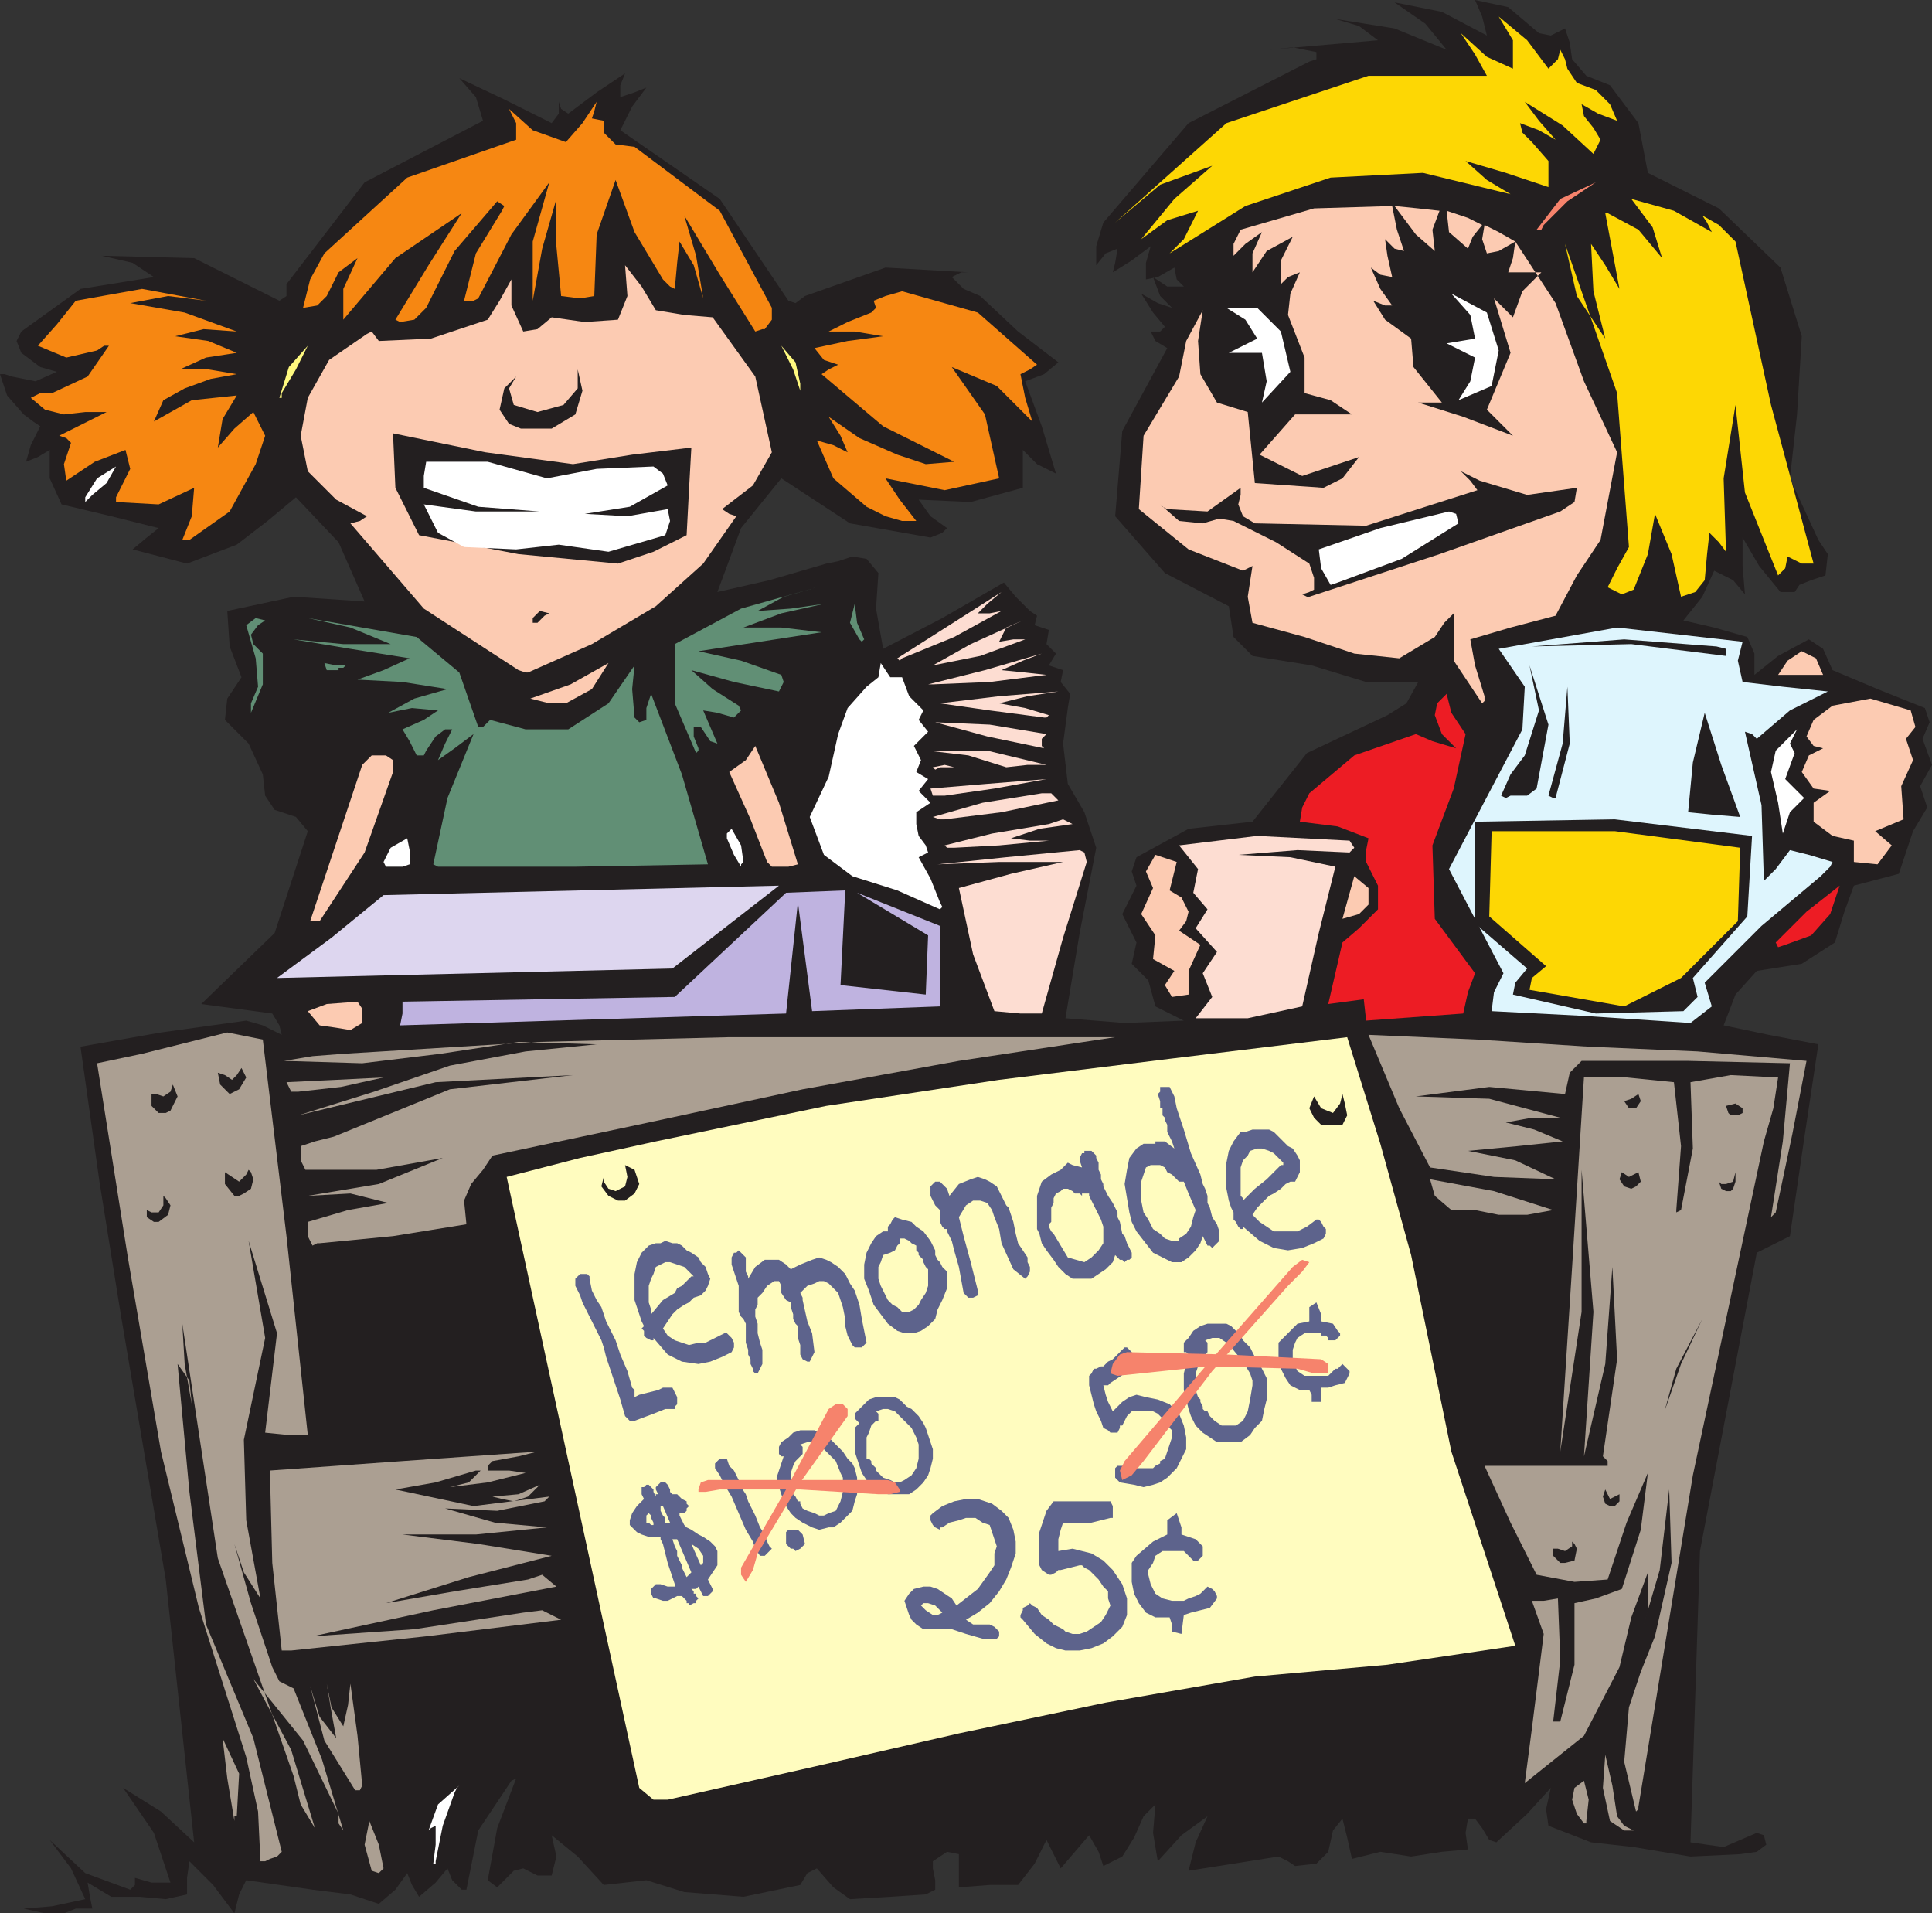 <svg xmlns="http://www.w3.org/2000/svg" width="612" height="606"><rect width="100%" height="100%" fill="#333333" stroke="none"/><path fill="#231f20" fill-rule="evenodd" d="m20.25 606 3.75-1.5h5.25l-.75-3.75-.75-4.5 7.5 4.5h9l8.25.75 6.75-1.5v-5.25l.75-5.25 7.5 7.5 6.75 9 1.5-6 2.25-4.5 21 3 12 1.5 9 3 5.25-4.5 3.75-5.25 1.5 3.75 2.25 3.75 5.25-4.5 3.75-4.5 1.5 3.75 3 3h1.5l3.75-18.75L162 564l1.5-.75-6 15.75-3 16.5 3 2.25 5.25-5.25 3-.75 4.5 2.25h4.5l1.5-6-1.5-6.75L183 588l8.25 9 13.5-1.5 12 3.75 18.75 1.5 18-3.75 2.25-3.75 3-1.5 5.25 6 5.25 3.75 12.75-.75 11.25-.75 3-1.5v-3l-.75-3.75v-2.25l4.5-3 3.75.75v10.5l9.75-.75h9l5.25-6.75 3.75-7.5 4.5 9 9-10.5 3 5.25 1.5 4.5 6-3 3.75-6 3-6.75 3.75-3.75-.75 9 1.5 9 7.5-8.25 8.25-6-3.75 8.25-2.25 9L405 588l3 1.5 2.25 1.5 6.75-.75 3.75-3.75 1.5-6.75 3-3.75 1.5 6 1.5 6.75 9-2.25L447 588l9.75-1.5 8.25-.75-.75-5.25.75-4.5h2.25l2.25 3 2.25 3.75 2.25.75 9.75-9 7.5-8.25-1.5 6.75.75 5.25 13.5 5.25 13.5 1.5 18 3 15.75-.75 5.25-.75 3-2.25-.75-3-2.25-.75L546 585l-10.5-1.5 3-92.25 18-94.5 10.5-5.25 4.5-30.75 4.5-30-15.75-3-14.25-3 3.75-9.75 6.75-7.5 14.25-2.25 10.5-6.75 3-9.75 3-8.25 14.25-3.75 4.5-13.5 4.5-7.5-2.25-6.75 3.75-6.75-3-8.25 2.25-5.25-1.5-4.5-15-6-14.25-6-3-6.75-4.5-3-9.75 5.25-7.5 6V207l-2.25-5.25-10.5-3-9.75-2.25 6-7.5 3.75-8.25 6 3 3.75 4.5-.75-9v-9l5.25 9 6.75 8.25h4.5l1.5-2.25 3.75-1.5 4.5-1.5.75-6.75-3-4.5-9-19.5 2.25-20.25 1.5-24.75L564 84.75 544.5 66 522 54.75 519 39l-9-12-7.5-3-4.5-5.25-.75-5.25-1.5-4.5-4.5 2.25-3.75-.75-9.75-8.25L467.25 0l2.25 5.25 1.5 6-14.25-7.5-15-3 9.75 6.75 6.75 8.25L441.75 9 423 6l7.5 2.25 6 4.5-34.5 3 7.5-.75 7.5 1.5v2.25l-2.25.75L376.5 39l-27 31.5-2.25 7.5v6l3-3.75 3.75-1.5-.75 4.5-.75 3 6-3.75 6-4.5-1.5 5.25v5.25l3.75-.75 5.25-3 .75 3.75 2.25 2.25h-5.25l-4.5-3 2.25 6 3.75 3.75-4.5-1.5-5.25-3 3.75 6 3.75 4.5-1.5 1.5h-3l1.5 3 3.75 2.25-14.25 26.25-2.25 27 15.75 18 20.25 10.5 1.5 9.75 6 6 18.75 3 17.25 5.25h16.5l-3.75 6.75-6 3.75-25.5 12-17.25 21.75-20.25 2.25-16.5 9-1.5 4.5 1.5 4.5-4.5 9 4.5 9-1.5 6.75 5.25 5.25 2.25 8.25 9 4.5-18.75.75-18.75-1.5 4.5-27 5.25-27-3.75-11.25-5.25-9-1.5-12.75 1.5-11.25.75-4.5-3-3.75.75-3.75-4.5-1.5 2.25-3.75-3-3 .75-4.5-4.5-1.5.75-3-2.25-1.5-4.5-4.5-3.75-4.5-19.5 11.25-18.75 9.75-2.25-12.75.75-11.25-3.75-4.5-4.5-.75-4.5 1.5-3.75.75-18 5.25-16.5 3.75 7.5-20.25 12.75-15.75 21.75 14.25 25.5 4.5 3.75-1.5 1.5-1.5-5.25-3.75-3.75-5.25 16.5.75 16.5-4.5v-12l4.5 4.5 6 3-4.5-15-5.25-14.25 6-2.25 4.5-3.75L322.5 105l-12-11.25-5.25-2.25-3.75-3.75 3-1.5h2.25l-26.25-1.5-25.5 9-3 2.25-2.25-.75L228 63l-31.5-21.75 3.75-7.5 4.5-6-3.75 1.5-4.5 1.5V27l1.5-3.75-9 6-9 6.75-2.25-1.5-.75-2.25V36l-2.25 3-15-7.5-14.25-6.75 5.25 6 2.25 7.5-37.5 19.5L90.75 90v3.75l-2.25 1.5-27-13.5L32.25 81 42 83.25l6.75 4.5L25.5 91.5 6.75 105l-1.5 3 1.5 3.75 6 4.5 5.25 1.5-6.75 3-7.5-1.5-2.25-.75H0l2.25 6.75 5.25 6 3 2.25 2.25 1.5-3 6-1.5 5.25 3.75-1.5 3.75-2.25v9l3.75 8.25 15.75 3.75 15 3.75-3.75 3L42 174l17.25 4.5 15.75-6 9.75-7.5 9-7.5 13.5 14.25 8.25 18.75L93 189l-21 4.5.75 11.25 3.75 9.75-4.5 6.75-.75 6.75 7.5 7.5 4.5 9.75L84 252l3 4.5 6.75 2.25 3.75 4.5L87 295.5 63.75 318l22.5 3 2.25 3.75.75 3-6-3-5.25-1.5L51 327l-25.5 4.5 6 42.75 6.75 42 14.25 84 9 83.25-10.5-9.75-12-7.5 9.75 14.25L54 596.25h-6l-5.25-1.5V597l-1.5 1.5L27 593.25l-11.25-10.5 6.75 9 4.5 9.75-10.5 2.25-9 .75 6.75 1.5h6"/><path fill="#ab9f92" fill-rule="evenodd" d="m121.5 591.75-1.5-7.5-3-7.5-1.5 7.5 2.25 8.25 2.25.75 1.5-1.5m-36-3 2.25-.75 1.5-1.5-9-36-15-36-5.25-42-3.75-40.5 3.75 5.25.75 7.5L58.5 432l-.75-12.75L69 493.5l24 69 2.25 9 4.5 7.5-7.5-24.75-12-22.5L96 551.25l11.25 23.25v3l1.5 2.25-6.75-22.5-9-22.5-4.5-2.25-2.25-4.5-6.75-20.25L74.25 489l3 9 5.25 8.25L78 481.5l-.75-25.5L84 423.75 78.75 393l9 29.25-3.75 31.5 7.5.75h6l-6.75-63-7.5-62.25L72 327l-27 6.75-14.25 3 9.75 61.5 10.5 61.5 12 49.5 15 47.25 3.75 17.25.75 15.75H84l1.5-.75"/><path fill="#fff" fill-rule="evenodd" d="m138 589.5 2.25-11.25 3.75-10.5.75-1.5.75-.75-6.75 6-3 8.25.75-.75 1.5-.75v6l-.75 6h.75v-.75"/><path fill="#ab9f92" fill-rule="evenodd" d="m517.5 579.75-3-1.5-2.25-3-1.5-9.75-2.25-9.75-.75 10.5 2.25 10.5 4.5 3h3M75 575.25l.75-13.5-5.25-11.25 1.5 12.75 2.25 13.5v-1.5H75m427.5 1.5.75-6.75-1.5-6-3 2.25L498 570l1.5 4.5 2.25 3h.75v-.75"/><path fill="#ab9f92" fill-rule="evenodd" d="m519 572.25 17.25-105 22.5-105.75 3-10.5 1.5-9.75-15-.75-12.75 2.25.75 21-3.75 19.5-1.5.75v-.75l1.5-20.25-2.25-20.25-15-1.5h-13.5l-3.75 60-3.75 58.5L501 415.5v-45l3.75 45-3 45.75L508.5 432l2.25-30.75 1.5 29.25-4.5 30.75 1.5 1.5v1.5h-39l8.25 18 8.25 16.5 12 2.25 10.5-.75 6-18L522 466.5l-2.25 18-6 18.75-8.25 3-6.75 1.5v19.5l-4.5 18H492l2.25-19.5-.75-19.5-4.5.75h-3.75l3.75 10.5-3.75 30-2.25 17.25 18.75-15L513 528l3.75-15.75L522 498v12l-3.75 12.75 7.5-25.5 3-25.5.75 23.25-5.25 23.25-4.5 11.25-3.75 11.25-1.5 17.25 3.75 15.75.75-.75v-.75"/><path fill="#fffcbf" fill-rule="evenodd" d="m211.5 570 46.5-10.5 45.75-10.5 46.5-9.75L397.5 531l42-3.75 40.5-6-20.25-61.5L447 397.5l-9.75-35.25-10.5-33.75-55.5 6.75L316.5 342l-54.75 8.25-54 11.25-24 5.25-23.25 6 42 193.5L207 570h4.5"/><path fill="#ab9f92" fill-rule="evenodd" d="m114.75 565.5-1.5-15.75-2.25-16.5-.75 6.75-1.5 6.75-3.75-6-1.5-7.5 1.5 9 1.5 8.25-5.25-6.75-3-9.75 4.5 17.25L112.5 567h1.5l.75-1.5m-22.5-42.75 42.75-4.5 42.75-5.25-6-3-6 .75-34.5 5.25L99 518.25l38.25-8.25 39-7.5-4.5-3.75-4.5 1.5L144 504l-21.75 3.75 26.25-8.25 26.25-6.75L151.5 489l-24-3h23.25l22.5-2.25-16.5-1.5-15.75-4.5 16.5.75 15-3 1.5-1.5-24 3-24.75-5.25L138 469.5l12.75-3.75h1.5l-3.75 3.75-6 1.5 12-1.5 12-3-5.25-.75h-6.75v-1.5l1.5-1.5 8.25-1.5 6-1.5-42.75 3-42 3 .75 29.25 3 27.75h3"/><path fill="#ab9f92" fill-rule="evenodd" d="m105 510.75 2.25-3-1.5-4.5-2.25 2.25-1.5 2.25-1.5-2.25-.75-2.25-1.5 1.5-.75 3 3.75 3.75 3.75-.75"/><path fill="#231f20" fill-rule="evenodd" d="m495.75 495 3-.75.75-3.75-.75-1.5-.75-.75v1.5l-2.25 1.5-2.25-.75H492v2.25l2.25 2.25h1.5"/><path fill="#ab9f92" fill-rule="evenodd" d="m99 483.75 2.25-1.5v-3.75l-1.5-3v3L97.5 480l-1.5-1.5-.75-1.5-.75 3.75.75 3 2.25.75 1.5-.75"/><path fill="#231f20" fill-rule="evenodd" d="m511.5 477 1.5-1.5v-2.25l-3 1.5-1.5-3-.75 2.25.75 2.25 1.5.75h1.5"/><path fill="#ab9f92" fill-rule="evenodd" d="m162.75 475.5 4.5-1.5 3.75-3.75-6.75 3-8.25.75 3 .75 3.75.75"/><path fill="#231f20" fill-rule="evenodd" d="m527.25 447 5.25-15 6.75-14.25L531 433.5l-3.75 13.5"/><path fill="#ab9f92" fill-rule="evenodd" d="m101.25 393.75 23.25-2.25 23.25-3.75-.75-7.5 2.25-5.25 3.75-4.5 3-4.5 49.5-10.5 48.75-10.5 49.5-9 49.5-7.5H231l-60.75 1.5-61.5 3.75-9.75.75-9 1.5 24.75.75 24.75-3 24.75-3.75 24.75.75-22.5 2.25-24 4.5-24 8.25-24 7.5 43.5-10.5 43.5-2.25-39 4.5-36.75 15-6 1.5-4.5 1.5v4.5l1.5 3h22.5l21-3.75L120 375l-22.5 3.75L111 378l12 3-12.75 2.25L97.5 387v4.5l1.5 3 1.5-.75h.75"/><path fill="#231f20" fill-rule="evenodd" d="m50.25 387 3-2.25.75-3-1.5-2.25-.75-.75v3l-1.5 2.25H48l-1.5-.75v2.25l2.25 1.5h1.5"/><path fill="#ab9f92" fill-rule="evenodd" d="m562.5 384 5.25-24.75 4.5-23.25-34.5-3-34.5-1.5-35.25-2.25-34.5-1.5 9.75 23.25 9.75 18.75 20.25 3 19.5.75-12.75-6-15-3 15.75-1.5 14.25-1.5-9-3.75-9-2.25 8.25-1.5h9l-22.5-6-23.25-.75 23.25-3 24 2.25 1.5-6.75L501 336h33.75l32.25.75-2.25 24.75-3.75 24 1.5-1.5m-87.75.75h9l8.25-1.5-18.75-6L453 373.5l1.5 5.25 5.25 4.5h7.5l7.5 1.5"/><path fill="#231f20" fill-rule="evenodd" d="m198 380.25 3-2.25 1.5-3-1.5-4.5-3-1.5.75 3.75-.75 3-3 1.5-2.25-.75-1.5-2.25v-1.5l-.75 3 2.25 3 3 1.5H198M77.25 378l2.25-1.5.75-3-.75-2.25-.75-.75L78 372l-2.25 2.25-4.5-3V375l3 3.75h1.5l1.5-.75M549 376.5l.75-2.25v-3l-.75 3-2.25.75h-1.5l-.75-.75.75 2.25 1.5.75h1.5l.75-.75m-30.75-.75 1.5-1.5-.75-3-3 1.5-2.25-1.5-.75 2.25 1.5 2.25 2.25.75 1.5-.75m-96.75-19.5h3.75l1.5-3-.75-3.75-.75-3-.75 3-2.25 3-3.75-1.5-2.25-3.75-1.5 3.75 1.5 3 2.25 2.25h3M54 351.75l2.25-4.5-1.5-3.75-.75 2.25-2.25 1.5-2.25-.75H48v3.75l2.25 2.25h2.25l1.5-.75m496.5 1.5 1.5-.75V351l-2.25-1.5-3 .75.75 2.25.75.75h2.25M518.25 351l1.5-2.25-.75-2.25-2.25 1.5-2.25.75L516 351h2.25m-442.5-6 2.25-3.75-1.5-3-1.5 2.25-1.5 1.5-2.25-1.5-2.25-.75.75 3.75 3 3 3-1.5"/><path fill="#ab9f92" fill-rule="evenodd" d="m94.5 345.75 13.5-1.5 13.5-3-15 .75-15.75.75 1.5 3h2.25"/><path fill="#fccbb2" fill-rule="evenodd" d="m106.5 325.5 4.5.75 3.75-2.25v-4.5l-1.5-2.25-9.75.75-6 2.25 3.75 4.5 5.25.75"/><path fill="#bfb3e0" fill-rule="evenodd" d="m249 321 3.75-35.25 4.5 34.5 40.5-1.5v-25.5l-26.25-10.5 22.5 13.5-.75 18.75-27-3 1.5-30-18.75.75-35.25 33-86.25 1.5V321l-.75 3.75L249 321"/><path fill="#fdddd2" fill-rule="evenodd" d="m412.5 318.75 5.25-23.25 5.25-21-14.25-3-16.5-.75 18.75-1.5 16.5.75 1.5-1.5-1.5-2.25-29.25-1.5-24.75 3 6 7.5-1.5 7.5 4.5 5.25-3.75 6 6.75 7.5-4.5 6.75 3 7.5-5.25 6.75h16.5l17.25-3.75"/><path fill="#def5fd" fill-rule="evenodd" d="m535.5 324 6.75-5.25-2.25-7.5 18-18 18.75-15.75 3-3 .75-1.5-7.5-2.25-6-1.5-4.5 6-3.75 3.75-.75-24-5.25-23.25 2.25.75 1.5 1.5 10.5-9 12-6-14.25-1.5L552 216l-1.5-6.75 1.5-6-39.75-4.5-37.5 6.75 8.25 12-.75 13.5L459 275.25l17.25 33-3 6-.75 6 29.25 1.5L535.5 324"/><path fill="#ed1c24" fill-rule="evenodd" d="m432 316.5.75 6.75L463.5 321l1.5-6.75 2.25-6L454.5 291l-.75-23.25 6.75-18 3.75-17.25-4.5-6.75-1.5-6-3 3-.75 3.75 2.25 6 4.5 4.5-7.5-2.25-5.25-2.25-19.5 6.75-14.25 12-2.25 4.5-.75 4.5 12 1.5 9.75 3.75-.75 3.75V273l3.75 7.5v7.5l-6 6-5.25 4.5-4.5 19.5 11.25-1.5"/><path fill="#fdddd2" fill-rule="evenodd" d="m330 321 6.75-24 7.5-24-.75-3-1.5-.75-23.25 2.25-21.75 2.25 19.5-.75h20.25l-16.5 3.75-16.5 4.5 4.5 21 6.75 18 8.25.75H330"/><path fill="#231f20" fill-rule="evenodd" d="M467.25 260.25v32.25l16.5 14.25-3.75 4.5-.75 3.75 26.25 6 27.75-.75 4.5-4.5-1.5-6 17.25-19.5 1.5-25.5-43.5-5.25-44.25.75m84-1.5-6-16.5-5.25-16.5-3.75 15.75-1.5 15.75 7.5.75 9 .75"/><path fill="#fccbb2" fill-rule="evenodd" d="m376.5 307.5 3.75-8.25-6.75-4.5 2.25-3 .75-3-2.25-4.5-3.75-2.25 2.25-9-6.75-2.25-3 5.25 2.25 5.25-3.75 8.25 4.5 6.75-.75 7.5 6.75 3.75-3 4.5 2.25 3.75 5.25-.75v-7.5"/><path fill="#fdd704" fill-rule="evenodd" d="m532.5 309.75 18-18 .75-23.25-39.75-5.25h-39l-.75 27 18 15.75-4.5 3.75-.75 3.75 30 5.25 18-9"/><path fill="#ddd6ef" fill-rule="evenodd" d="m87.75 309.75 125.25-3 33.75-26.25-125.25 3L105 297l-17.25 12.75"/><path fill="#ed1c24" fill-rule="evenodd" d="m565.5 299.25 8.25-3 6-6.75 3-9-10.5 8.25-9.75 9.75.75 1.5 2.25-.75"/><path fill="#fccbb2" fill-rule="evenodd" d="M101.25 291.75 115.5 270l9-25.5v-3.75l-2.25-1.5h-4.5l-3 3-16.5 49.5h3"/><path fill="#fff" fill-rule="evenodd" d="m297.75 285.75-3-7.5-3.75-6.75 3-1.5-.75-2.25-2.25-3-.75-3.75v-3.75l4.5-3-3.75-3.75 3-3.75-3.75-2.25 1.5-3.75-2.25-4.5 4.5-4.5-3-3.75 1.5-3-4.5-4.5-2.25-6H282l-3-4.5-.75 4.5-3.75 3-6 6.75-3 8.25-3 13.5-6 12.75 4.5 12 9 6.75 14.25 4.5 13.5 6 .75-.75-.75-1.5"/><path fill="#fccbb2" fill-rule="evenodd" d="M433.5 286.5v-5.25l-4.5-3.75-3.75 13.5 5.25-1.5 3-3"/><path fill="#fff" fill-rule="evenodd" d="M123.75 274.5h3.75l2.25-.75v-4.5l-.75-3.75-5.25 3-2.25 4.5.75 1.5h1.5M235.5 273l-.75-5.25-3-5.25-1.5 1.5v1.5l2.25 5.25 2.25 3.75v-.75l.75-.75"/><path fill="#fccbb2" fill-rule="evenodd" d="M246 274.5h3.75l3-.75-6-19.5-7.5-18-3 4.5-5.25 3.75 6.75 15L243 273l1.5 1.5h1.5m348.75-.75 4.5-6-5.25-4.5 9-3.75-.75-10.5 3.75-8.25-2.25-6.75 3-3.75-1.5-5.25-12.75-3.75-12 2.25-6 4.5-2.25 5.25 2.25 3 3 .75-4.5 2.25-2.25 5.25 3.75 5.25 5.25.75-5.25 3.75v6l6 4.5 6.75 1.5V273l7.5.75"/><path fill="#fdddd2" fill-rule="evenodd" d="m302.25 268.5 14.25-.75 15.75-1.5h-6l-6-.75 9-3 10.5-1.5-3-1.5-4.5 1.5-18 3-15 3.75.75.75h2.25m-3-9 18-2.25 18-3.75-2.25-2.25h-3l-18.75 3-15.75 4.5 2.25.75h1.5"/><path fill="#fff" fill-rule="evenodd" d="m571.5 252.75-6-6 3-8.25-1.5-3 2.25-4.5-6.75 6.75-1.5 6.75 2.25 9.75 1.5 9.75 2.25-6.75 4.5-4.5"/><path fill="#fdddd2" fill-rule="evenodd" d="m299.25 252 15.75-2.25 16.5-3-18.75 1.5-18 1.5.75 2.25h3.75"/><path fill="#231f20" fill-rule="evenodd" d="M478.5 252h5.25l3-2.25 3.75-20.25-6-18.75 3 14.25-4.5 14.25-4.5 6-3 6.75 1.5.75 1.5-.75m14.25.75 4.5-17.25-.75-18-1.5 18-4.5 16.5 1.5.75h.75"/><path fill="#fdddd2" fill-rule="evenodd" d="M297.75 243h4.5l-3-.75-3.75.75.75.75 1.5-.75m21 0 6.75-.75h6l-18.75-4.5H294l12.75 1.5 12 3.75m11.25-7.5V234l1.5-1.5-18-3-17.25-.75 16.5 4.5 18 3.75-.75-.75v-.75m.75-8.25h.75l.75-.75-7.5-2.25-8.25-1.5 9-2.25 9.75-1.5-18.75 1.5-18.75 2.25L313.5 225l17.25 2.25"/><path fill="#fccbb2" fill-rule="evenodd" d="m179.25 222.75 8.25-4.5 5.25-8.25-12 6.75-12.75 4.5 6 1.5h5.25"/><path fill="#fff" fill-rule="evenodd" d="m462 126.75 10.5-4.5 2.25-11.25L471 99l-11.25-6 6 6.75 1.5 7.5-9 1.5 9 4.5-1.5 7.5-3.75 6"/><path fill="#fccbb2" fill-rule="evenodd" d="M449.25 127.5h7.5l-9-11.25-.75-9-8.25-6-3.75-6 3.75 1.5H441l-3.75-5.25-3-6.75 3 2.25 3.75.75-1.5-6.75-.75-5.25 3 3 3 .75-2.25-6.75-1.5-7.5-24.75.75L393 72.75l-2.25 4.5V81l3.75-3.75 5.25-3.75-3 6.75v6l4.5-6.75 8.25-4.5-3.75 7.5V90l2.25-2.25 3.75-1.5-3 6.75-.75 6.75 5.25 13.5v11.25l8.25 2.25 6.75 4.5h-18L399 144l13.5 6.75 18-6-5.25 6.75-6 3-21.75-1.5-2.25-22.5-9.75-3-5.25-9-.75-10.5 1.5-9.75-5.25 9.75-2.25 11.25L362.25 138l-1.5 23.25L376.5 174l17.25 6.75 3-1.5-1.5 9.75 1.5 8.25 16.5 4.5L429 207l14.25 1.5 11.25-6.75 3-4.5 3-3v15l9 13.5.75-.75v-1.5l-3-9.75-1.5-8.25 12.75-3.75 14.25-3.75 6.75-12.75L507 171l5.25-27.75-10.5-22.5-9-24.75L480 76.5l-.75 5.25-1.5 4.5h10.5l-6 6-3 8.25-6-6 5.25 17.25-7.5 18 8.25 8.25-15.75-6-14.25-4.5"/><path fill="#fdddd2" fill-rule="evenodd" d="m295.5 216.75 18-.75 18-2.25-6.75-.75-7.5-.75 6.75-3 6-2.25-18 5.25-18 4.5h1.5"/><path fill="#fccbb2" fill-rule="evenodd" d="m167.25 213 20.25-9 20.25-12 15-13.5 10.5-15-2.25-.75-2.25-1.5 9.75-7.5 6-10.5-5.25-24-13.5-18.75-9-.75-9-1.5-4.5-7.5L198 84l.75 9.75-3 7.5-10.5.75-10.5-1.5-4.5 3.75-4.5.75-3.75-8.25V88.5l-3.75 6.75-3.75 6-18 6-16.5.75-2.25-3-1.5.75-12 8.25-6.75 12-2.25 12 2.25 11.25 9 9 9.75 5.25L114 165l-3 .75 23.25 27 30 19.5 2.25.75h.75"/><path fill="#fdddd2" fill-rule="evenodd" d="m295.5 210.75 15-3 14.25-5.25H321l-4.5.75 2.25-4.5 5.25-2.25-16.5 7.5-12 6.75"/><path fill="#fccbb2" fill-rule="evenodd" d="m570.75 206.25 4.5 2.25 2.25 5.25h-14.25l3-4.5 4.5-3"/><path fill="#fdddd2" fill-rule="evenodd" d="m285.75 208.5 16.5-6.75 15-8.25-3.75.75h-3.75l3-3 4.5-3.75-33 21 .75.75.75-.75"/><path fill="#231f20" fill-rule="evenodd" d="M546.75 207.75v-2.25l-3-.75-29.25-2.25-29.25 2.25 31.5-.75 30 3.75"/><path fill="#618f75" fill-rule="evenodd" d="M139.5 274.5h42.75l42-.75-8.25-28.5-9.75-25.5-1.5 4.5V228l-2.25.75-1.5-1.5-.75-9 .75-7.5-8.25 12L180 231h-13.5l-11.25-3-2.25 2.25h-1.5l-6-17.25-13.5-11.25-34.5-6 13.5 3 12.75 5.25h-15L93 202.5l18 3 18.75 3-8.25 3.75-8.25 3 14.25.75 14.25 2.25-10.5 3-8.25 4.5 7.5-1.5 8.25.75-4.5 3-6.75 3 2.25 3.75 2.25 4.5h2.25l.75-1.5 3-4.5 3-2.25h2.25l-2.25 4.5-2.25 5.25L144 237l6-4.5-8.25 20.25-4.5 21 1.5.75h.75m81.75-37.5-1.5-3.75v-3H222l3 4.5 2.25.75-4.5-10.5 4.5.75 5.25 1.5 2.25-2.25-.75-1.5-8.25-5.25-6.75-6 13.5 3.75 14.25 3 1.5-3-.75-2.25-12.75-4.5-13.5-3 39-6-12.75-1.5h-12l12-4.5 13.5-3-10.5 1.5-10.5.75 8.25-4.5 10.5-3-24 6.75-21 11.25v18.75l6.75 15.75.75-.75V237M79.5 225.75l3.75-9V207l-3-3-.75-3 2.25-3 2.25-1.5-3-.75-3 2.25 3 10.5.75 9-2.25 5.25v4.5-1.5"/><path fill="#618f75" fill-rule="evenodd" d="M107.25 211.5h1.5l.75-.75h-3l-3.75-.75.75 2.25h3.75v-.75m166.5-9-2.25-5.25-.75-6-1.5 6 3 5.25.75.75.75-.75"/><path fill="#231f20" fill-rule="evenodd" d="m171.75 195.75.75-.75 1.5-.75-3-.75-2.25 2.25v1.5h1.5l1.5-1.5m243-6.75L456 175.5l38.25-13.5 4.5-3 .75-4.5-15.75 2.25-15-4.5-6-3 3 3 2.25 3-35.25 11.25-35.25-.75-3.75-2.25-1.5-3.75.75-3v-2.25l-10.5 7.5-12.75-.75-1.5-.75-.75-.75 6 5.25 7.5.75 5.25-1.5 4.5.75 13.5 6.75 10.5 6.75 1.5 4.5v3.75l-1.5.75-2.25.75 1.5.75h.75"/><path fill="#fdd704" fill-rule="evenodd" d="m517.5 186.75 4.5-11.25 2.25-12.75 5.25 12.75 3 13.5 4.5-1.5 3-3.75.75-8.25.75-6.75 3 3 2.25 3-.75-23.25 3.75-23.25 3 27.75 10.5 26.25 2.25-2.25.75-3.75 4.5 2.25h3.75L561 128.25 549.75 76.5l-5.25-5.25-5.25-3 1.5 2.25 1.5 3-12-6.75-13.5-3.75 6.75 9 3 9.75-7.5-9-9.75-5.25h-.75l4.5 24-4.5-7.5-4.5-6.75.75 15 3.75 15-9-13.5-3.75-16.5 16.5 47.25 3.75 48.75-3.75 6.75-3 6 4.5 2.25 3.75-1.5"/><path fill="#fff" fill-rule="evenodd" d="M423.75 184.5 444 177l18-11.25-.75-3L459 162l-21.75 5.25-19.5 6.75.75 6 3 5.25 2.25-.75"/><path fill="#231f20" fill-rule="evenodd" d="m195.75 178.5 11.25-3.75 10.5-5.25.75-14.25.75-13.5-18.75 2.25-18.75 3-27.75-3.75-29.25-6 .75 17.25 7.5 15 31.5 6 31.5 3"/><path fill="#fff" fill-rule="evenodd" d="m177 172.5 15.75 2.25 18-5.25 1.5-4.5-.75-3.75-12.75 2.25-13.5-.75 14.25-2.25 12-6.75L210 150l-3-2.25-18 .75-15.75 3-18.75-5.25H135l-.75 4.5v3.75l17.25 6L171 162h-20.25l-16.5-2.25 4.5 9 8.25 4.5 16.5.75 13.5-1.5"/><path fill="#f68712" fill-rule="evenodd" d="m60 171 12.75-9L81 147l3-9-3.75-7.5-6 5.25-5.25 6 1.5-9 4.5-7.5-14.25 1.5-12 6.75 3-6.75L58.5 123l8.25-3 8.25-1.5-9-1.5h-9l8.25-3.75 9.75-1.5-9-3.75-10.5-1.5 9-2.25L75 105l-16.5-6-17.25-3 12-2.25 12 1.5L45 91.5l-21 3.75-6 7.5-6 6.75 9 3.75 9.75-2.25 2.25-1.5h1.5l-6.75 9.75-11.25 5.25h-3.75l-3 1.5 4.5 3.75 6 1.5 6.75-.75h6.75l-15 7.5 2.25.75 1.5 1.5-2.25 6.75.75 5.25 9-6 9.75-3.75 1.5 6-4.5 9v1.5l13.5.75 11.25-5.25-.75 9-3 7.5H60m225.75-6h4.5l-5.25-6.75-4.5-6.75 18.75 3.75 17.25-3.75-4.5-20.25-10.5-15 14.25 6L327 133.5l-2.25-7.5-1.5-7.5 3-1.5 2.25-1.5L309.75 99l-24-6.75-5.25 1.5-3.75 1.5.75 2.25L276 99l-7.5 3-6 3h8.25l9 1.5-11.25 1.5-10.5 2.25 3 3.75 4.5 1.5-3 1.5-2.25 1.5 19.5 16.5 22.5 11.25-9 .75-9-3-12-5.25-9.75-6.75 3.75 6 2.25 5.25L264 141l-5.25-1.5 5.25 12 10.5 9 6 3 5.25 1.5"/><path fill="#fff" fill-rule="evenodd" d="m29.25 156.75 4.5-3.75 3-5.25-6 3.75-3.75 6v1.5l2.25-2.25"/><path fill="#231f20" fill-rule="evenodd" d="M165 135.75h9.75l7.5-4.5 2.25-7.5L183 117v6l-4.5 5.25-8.25 2.25-7.5-2.25-1.5-5.25 2.25-3.75-3.75 3.75-1.5 6.75 3 4.5 3.75 1.5"/><path fill="#fff" fill-rule="evenodd" d="m405.75 105-7.5-7.5h-9.75l6 3.75 3.75 6-9 4.5h10.5l1.5 9-1.5 6.75 9-9.75-3-12.75"/><path fill="#fff97f" fill-rule="evenodd" d="m89.25 124.5 4.5-7.5 3.75-7.5-6 6.75-3 9.75h.75v-1.5m164.25-3-1.5-6.75-4.5-5.25 3.75 7.5 2.25 6.75v-2.25"/><path fill="#f68712" fill-rule="evenodd" d="m242.25 104.25 2.25-3V97.5L228 66.75 201 46.5l-6-.75-3.75-3.75v-3.75L193.5 36l-2.25 2.25-3.75-.75.75-2.25.75-3-4.5 6.75-5.25 6-10.5-3.75-7.5-6.75 2.25 4.5v5.25l-34.5 12-26.25 24-4.5 8.25-2.25 9 4.5-.75 3-3 3.75-7.5 6-4.5-4.5 9.75v9.75l16.5-19.5 21-14.25-10.5 16.5-10.5 17.25 1.5.75 4.5-.75L135 97.5l9-18 13.5-15.75 2.25 1.5-.75 1.5-8.25 13.5-3.75 15h3l1.5-.75L162 74.25l12-16.5-5.25 18.75v18.75l3-16.5 4.5-15.75v15l1.5 15.75 6 .75 4.5-.75.75-19.5L195 57l6 16.5 9 15 2.25 2.25 1.5.75.75-8.25.75-6.75 4.5 7.5 3 10.5L220.5 81l-3.75-12.75L228 87l11.25 18 2.25-.75h.75"/><path fill="#fdd704" fill-rule="evenodd" d="m370.5 80.25 24-15 27-9 29.25-1.5 27.75 6.75L471 57l-6.75-6L477 54.75l13.5 4.5V51l-5.25-6-3-3-.75-3 6 2.25 5.25 3-5.25-6-4.5-6 12 7.5 9.75 9 2.25-4.5-2.25-3.75-3-3.75L501 33l5.25 3 6 2.25L510 33l-4.5-4.5-6-2.25-3-4.5-.75-3-1.5-3-.75 3-3 3-6.75-9-9-7.5 4.5 7.5v9L471 18l-8.25-7.5 4.5 6.75L471 24h-37.5l-45 15-35.25 31.5 14.25-12 16.5-6L372 63l-10.5 12.75 8.25-6 9.75-3-4.5 9-4.5 4.5"/><path fill="#fccbb2" fill-rule="evenodd" d="m480 76.5-5.25-3-4.5-2.25-.75 4.5 1.5 4.5 3.75-.75 5.25-3m-24-9.75-6.75-.75-7.5-.75 6.75 9 6 5.25-.75-6.75 2.25-6m13.5 4.5L465 69l-6.75-2.25.75 6.75 6 5.25 1.5-3.75 3-3.75"/><path fill="#f6836c" fill-rule="evenodd" d="m489 71.25 7.5-7.5 9-6L494.25 63l-7.5 9.75h1.5l.75-1.5"/><path fill="#5d638c" fill-rule="evenodd" d="M393 358.5h1.5l2.25-.75H402l1.5.75 4.5 4.5 1.5.75L411 366l.75 1.5v3.75l-1.5 3h-1.5l-1.5.75-1.5 1.5-2.25 1.5-1.5.75-3.75 3.75-1.5 2.25L399 387l4.5 3h7.5l3-1.5 3-2.25h.75l.75.75.75 1.5.75.75v1.5l-.75 1.5-3 1.5-3.75 1.5-4.5.75-4.5-.75L399 393l-5.25-4.5v.75H393l-.75-.75-.75-1.5-.75-.75V384l-.75-1.5-.75-2.25-.75-3.75v-8.25l.75-3.75 1.5-3 2.25-3m-21-11.25.75 3.75 2.25 6.75 2.25 7.5 3 6.75.75 3 .75 1.5.75 2.25V381l.75 1.5.75 3 1.5 2.25.75 2.25v3l-2.25 2.25-.75-.75h-.75l-1.5-3-.75 2.25-1.5 2.25-2.25 2.25-2.25 1.5h-3l-6-3L360 390l-1.5-3-.75-3-1.5-9 .75-4.5.75-3.75 2.25-3 2.25-1.5H366v-.75h3l3 2.25-.75-2.25-1.5-3v-2.25l-.75-1.5V354l-.75-.75V351h-.75v-2.25l-.75-2.25.75-.75v-1.5h3l1.5 3m-13.5 51-.75.75H357l-.75.75-.75-.75h-.75l-1.5-1.5-.75 2.25-2.25 2.25-4.5 3h-6l-2.25-1.5-2.25-2.25-1.5-2.25-2.25-3-1.5-2.25-.75-3-.75-1.5v-10.5l1.5-4.5 3-2.25 3-1.5 2.25-2.25 1.5.75 3 .75-.75-2.25v-.75l.75-1.5h.75v-.75h2.25l1.5 1.5v.75l.75 1.5v2.25l.75 1.5v1.5l.75 1.5v.75l1.5 3 1.5 2.25 1.5 3v1.5l.75 1.5.75 3.75.75.75.75 2.25 1.5 3v1.5m-60-23.25 1.5 1.5.75 2.25 3-3.75 3.75-1.5 2.25-.75 2.25.75 1.5.75 2.25 1.5 3 6 .75.75 1.5 4.5.75 3.75.75 3 3 4.5v1.5l.75 1.5v1.5l-.75 1.5-.75.75-3.75-3-3.75-8.25-.75-4.5-1.5-3.75-.75-2.25-1.5-2.25-2.25-.75h-2.25l-2.25 1.5-2.25 3.75 1.5 6 2.25 8.25 2.25 9v1.5l-1.5.75h-1.5l-1.5-1.5-1.5-8.25-1.5-5.25-.75-3-1.5-3v-.75h-.75l-.75-.75-.75-1.5v-3.75l-1.5-1.5-1.5-3v-3l1.5-1.5h1.5l.75.75m-15 10.5 2.25.75 3 .75 1.5 1.5 2.25 1.5 2.25 3 1.5 3v1.5l.75 1.5.75.75.75 1.5 1.5 1.5V408l-1.5 3.75-1.5 3-.75 3L294 420l-2.25 1.5-2.25.75h-3l-2.25-.75-3-2.25-4.5-6-1.5-4.5-1.5-3.75v-4.5l.75-3.75 1.5-3 1.5-2.25 2.25-1.5h1.5v-1.5l.75-.75.75-1.5.75-.75m-48.75 11.25 1.5 1.5v4.5l.75 1.5v.75l2.25-3.75 3-2.25h4.5l2.25 1.5 1.5 1.5 3-1.5 3.75-1.5 2.25-.75 2.25.75 1.5.75 2.25 1.5 2.25 2.25 1.5 3 1.5 2.25 1.5 4.5.75 4.5 1.5 7.5-1.5 1.5h-2.25L270 426l-1.5-3-.75-3v-2.25L267 414l-1.5-4.5-3-3-1.5-.75h-1.5l-1.5.75-2.25.75-2.25 2.25.75 1.5v.75l1.5 6.75 1.5 3.75.75 6-1.5 3h-.75l-1.5-.75-.75-1.5v-3l-.75-2.25V420l-.75-.75-.75-1.5v-1.5l-.75-2.25v-1.5l-1.5-.75-1.5-2.25v-2.25l-.75-1.5h-1.5l-2.25 1.5-1.5 2.25-1.5 1.5v2.25l-.75 1.5V417l.75 2.25v3l.75 3 .75 2.25v4.5l-1.5 3h-.75l-.75-.75v-.75l-.75-1.5v-1.5L237 429v-1.5l-.75-2.25v-6l-.75-1.5-.75-.75-.75-1.5v-8.25l-2.25-6.75v-2.25l.75-1.5h.75l.75-.75.75.75m-29.25-2.25 2.25-.75h1.5l1.5-.75 2.25.75h1.5l1.5.75 1.5 1.5 1.5.75 2.25 1.5.75 1.5 1.5 1.5.75 2.25.75 1.5-.75 2.25-.75 1.5-1.5 1.5-2.25.75-1.5 1.5-1.5.75-2.25 1.5-1.5 1.5-3 4.5 1.5 2.25 2.25 1.5 4.5 1.5 3-.75h2.25l6-3h.75l1.5 1.5.75 1.5v1.5l-.75 1.5-3 1.5-3.75 1.5-3.75.75-5.25-.75-4.5-2.25-4.5-5.25v.75h-.75l-1.5-.75-.75-.75v-1.5l-.75-.75.75-.75-.75-1.5-2.25-6.75v-8.25l.75-3.75 1.5-3 2.25-2.25M186.75 405l.75 3.75 1.5 3 1.5 2.25 1.5 4.5 3 6 1.5 4.5 2.25 5.25 1.5 5.25.75.75v2.25l1.5-.75 6-1.5 1.5-.75h3l1.5 3v2.25l-.75.75v.75h-3l-3.75 1.5-6 2.25h-1.5l-1.5-1.5-1.5-5.25-4.5-13.5-.75-3-.75-2.25-6-12-.75-2.25-1.5-3V405l1.5-1.5H186l.75.75v.75m85.5 45.75-1.5-1.5v-1.5l4.5-4.5 2.25-.75h6l1.5.75 2.25 2.25 1.5.75 2.25 2.25 1.5 2.25.75 1.5 2.25 6.75v3l-.75 3-.75 2.25-1.5 2.25-2.25 2.25-2.25 1.5h-6.75l-3-1.5-2.25-1.5-1.5-1.5-1.5-2.25-2.25-6.75v-7.5l1.5-1.5m-24 10.5h-.75l-.75-.75v-2.25l.75-1.5 2.25-1.5 1.5-1.5 2.25-.75h4.5l1.5.75h1.5l6 6 1.5 2.25 1.5 1.5.75 1.5.75 3v5.25l-.75 2.25-.75 3-3.75 3.75-2.25 1.5h-1.5l-3 .75-2.25-.75-3-1.5-2.25-1.5-1.5-1.5L249 477l-.75-1.5-1.5-4.5-.75-3 2.25-6.75m5.25 24 .75.75.75 3-1.5 1.5-1.5.75-.75-.75h-.75L249 489v-3.75l.75-.75h3l.75.75M230.25 462l.75 2.25 1.5 1.5 1.5 3 .75 2.25 1.5 2.25.75 2.25 2.25 4.5 1.5 3.75 1.5 2.25.75 2.25.75 1.5.75.75-2.25 2.25h-1.5l-1.5-2.25-.75-2.25-2.25-3.75-4.5-10.5-2.25-3.75-1.5-3-1.5-2.25v-1.5l1.5-1.5h2.25m-6 38.25 1.5 3v.75l-1.5 1.5h-1.5l-1.5-3-.75.75H219l.75.75v.75h.75v.75l.75.75-.75.75v.75h-.75l-1.5.75v-.75h-.75V507l-1.5-1.5h-1.5l-3 1.5H210l-2.25-.75H207l-.75-1.5v-1.5l1.5-1.5h1.5l2.25.75h2.25v-.75L211.5 495l-1.5-6-.75-1.5v-.75h-3.75l-2.25-.75-1.5-.75-2.25-2.25v-1.5l.75-2.25 1.5-2.25 2.25-2.25-.75-1.5v-1.5h-.75.75V471h.75l.75-.75h.75l1.5 1.5v.75l.75 1.5v-.75h.75l-.75-1.5V471l1.5-1.5h1.5l.75.75.75 1.5v.75l.75.75h1.5l1.5 1.5 1.5.75v.75l.75.75-.75.75v.75l-.75.75h-1.5v.75l1.5 3 .75.75 1.5.75 2.25 1.5 1.5.75 2.25 1.5 1.5 1.5.75 1.5v4.5l-3 4.5M376.5 429l-.75-.75H375v-3l1.5-1.5 1.5-2.25 2.25-1.5 2.25-.75h6l1.5.75 3 3 .75 1.5 2.25 2.25 1.5 3L399 432l2.25 4.5v6.75l-.75 3-.75 3.75-2.25 2.25-1.5 2.25-3 2.25h-7.5l-4.5-3-2.25-2.25-1.5-3-.75-2.25-1.5-6V435l1.5-6m-27 9.75.75 3L351 444l1.5 3 3-3 2.25-1.5 2.25-.75 3 .75 3.75.75 3.75 1.5 3 3 1.5 3.75.75 3.75V459l-3 6-3 3-2.25 1.5-2.25.75-3 .75-3-.75-4.5-.75-1.5-1.5v-3l.75-.75h3.75l2.25.75h5.25l.75-.75 1.5-.75v-.75l1.5-.75 2.25-6.75V453l-.75-.75-.75-2.25-1.5-.75-1.5-1.5-1.5-.75h-6.75l-1.5 1.5-1.5 3h-.75v.75l-.75 1.5h-2.25L351 453l-1.5-.75-.75-2.25-1.5-3-.75-2.25-1.5-6v-3l.75-.75.75-1.5h.75l1.5-.75h.75l1.5-1.5 1.5-.75 3.75-3.75h.75l1.5 1.5.75 1.5v1.5l-3 3.75-4.5 3-.75.75h-1.5m31.5 51v3l-1.5 1.5H378l-3-3h-6.75l-2.25 1.5-.75 2.25-1.5 2.25v1.5l.75 3 1.5 3 2.25 1.5 3 .75H375l1.5-.75 2.25-.75 1.5-.75 2.25-2.25 1.5.75.75.75.75 1.5v.75l-2.25 3-6 1.5-2.25.75-.75 6-3-.75v-2.25l-.75-2.25H366l-3-1.5-2.25-3-1.5-3-.75-3.75v-6l1.5-2.25 5.25-4.5 4.5-2.25v-4.5l3-2.25 1.5 4.5V486l4.5 1.5 2.25 2.25m42.75-68.25.75.75v.75l-1.5 1.5h-2.25v-.75L420 423h-1.5v-.75h-5.25l-2.25 1.5-.75 1.5-.75 2.25v3.75l1.5 3 2.25 1.5h7.5l2.25-2.25h.75l1.5-1.5 2.25 2.25v.75l-1.5 3-3 .75-2.25.75h-2.25v4.5h-3v-2.25l-.75-1.5h-3l-3-1.5-1.5-2.25-1.5-3-.75-3v-5.25l6-6 3.75-.75V414l2.25-1.5 1.5 3.75v2.25l3.75.75 1.5 2.25m-87 60.75-.75 2.25-.75 3v3.75l4.5-.75 6 1.5 3.75 2.25 3 3 3 4.5 1.5 4.5v5.25l-1.5 3.75-3 3-3 2.25-3.75 1.5-3.75.75h-4.5l-3-.75-3-1.5-3.75-3L324 513l-.75-.75v-.75l.75-1.5v-.75l1.5-.75.75-.75.75.75 1.5.75 1.5 2.25 2.25 1.5 1.5 1.5 3 1.5.75.75 2.25.75H342l2.25-.75 4.5-3 1.5-2.25 1.5-3-.75-2.25V504l-1.5-1.5-1.5-2.25-3-3-1.5-.75-.75-.75H342l-6 1.5h-.75l-.75.75-1.5.75h-.75l-2.25-1.5-.75-1.5v-10.5l2.25-6.75 2.25-3h18l.75 1.5v3.75h-.75l-6 1.5h-9m-19.5-3.75 2.25 2.25 1.5 3.75.75 3.75V492l-1.5 4.5-1.5 3.75-2.25 3.75-3 3.75-3.75 3L306 513l2.25 1.5h5.25l1.5.75 1.5 1.5v1.5l-.75.75h-4.5l-5.25-1.5-4.5-1.5h-9l-2.25-1.5-1.5-1.5-.75-1.5-1.5-4.5 1.5-2.25 1.5-1.5 3-.75h2.25l2.25.75 4.5 3 1.5 2.25 6.75-5.25 3.75-5.25 1.5-2.25V492l.75-2.25-2.25-6.75-2.25-.75-2.25-1.5h-3l-2.25.75-3 .75-2.25 1.5h-.75v.75l-1.5-.75-.75-.75-.75-1.5V480l.75-.75 3-2.25 3.75-1.5 3.75-.75h3.75l4.5 1.5 3 2.25"/><path fill="#fffcbf" fill-rule="evenodd" d="m406.5 368.25-3-3-1.5-.75-2.25-.75h-1.5l-2.25.75-.75 1.5-1.5 1.5-.75 2.25v9l.75.75v.75l3.75-3.75 3.75-3 4.5-4.5h.75v-.75m-39 .75h-3l-1.5.75-1.5 4.5v6l.75 3.75 1.5 2.25 1.5 3 2.25 1.5 1.5 1.5 2.25.75h2.25v-.75l2.25-1.5 1.5-2.25.75-3 .75-2.25-2.25-5.25-1.5-3.75h-1.5l-2.25-2.25-1.5-.75-.75-1.5-1.5-.75m-18 21.75v-2.25l-.75-2.25-3.75-7.5V378h-2.25v.75L342 378h-1.5l-.75-.75-1.5-.75h-1.5l-.75.75-1.5.75-.75 1.5v1.5l-.75 1.5v4.5l-.75.75v.75l.75 1.5.75.75 4.5 7.5 5.25 1.5 2.25-1.5L348 396l1.5-2.25v-3m-59.25 3.75-1.5-.75-.75-.75-1.5-.75H285v1.5l-.75.75-.75 1.5-1.5.75-2.25.75-.75 2.25-.75 1.5V405l.75 2.25 2.25 4.5 1.5 1.5 1.5.75 1.5 1.5H288l1.5-.75 1.5-1.5.75-1.5 1.5-2.25.75-2.25V402l-.75-.75-.75-1.5V399l-1.5-1.5v-.75l-.75-.75v-1.5m-70.5 9.75-3-3-4.5-1.5h-1.5l-3 1.5-.75 2.25-.75 1.5-.75 2.25v5.25l.75 2.25v1.5l3.75-4.5 3.75-2.25.75-1.5 1.5-.75 3-3h.75M277.5 447l.75.75V450h-.75l-1.5 1.5-.75 2.25-.75 1.5V462h.75l.75.75v.75l1.5 1.5v.75l2.25 2.25 2.25.75 1.5.75h1.5l1.5-.75 2.25-1.5 1.5-2.25.75-3v-4.5l-.75-2.25-1.5-3-5.25-5.25-2.25-.75h-1.5l-2.25.75m-24 10.5.75.75v2.25l-2.25 2.25-.75 1.5-.75 2.25v3.75l.75 2.25v.75l.75.75.75 1.5h.75v.75l.75 1.5 1.5.75 2.25.75 1.5.75h1.5l1.5-.75 2.25-.75 1.5-3 .75-3V468l-.75-1.5-1.5-3.75-5.25-5.25-2.25-.75h-1.5l-2.25.75M210 477h-.75v1.5l.75 1.5.75.75v1.5h1.5L210 477m9 21-4.5-10.5H213l.75 2.25.75 1.5v1.5l1.5 3v.75l1.5 3 1.5-1.5m3-2.25.75-.75v-2.25l-1.5-2.25L219 489l3 6.75M207 483v-.75l-.75-1.5V480l-.75-.75-.75.75v2.25h.75l.75.75h.75m174.75-58.5.75.75v3l-2.25 2.25-1.5 4.5v5.25l.75 2.25.75.75v.75l.75 1.5v.75l.75.75h.75l.75 1.5 1.5 1.5 2.25 1.5h4.5l2.25-1.5 1.5-3 .75-3.75.75-4.5v-1.5L396 435l-2.25-3.75-3.75-4.5-1.5-1.5-2.25-1.5H384l-2.25.75m-83.25 86.25-2.25-2.25-2.25-.75h-1.5l-.75.75 1.5 1.5 2.25 1.5h1.5l1.5-.75"/><path fill="#f6836c" fill-rule="evenodd" d="M224.25 468.75h57l2.25.75 1.5 2.25v.75l-3 .75h-3.75l-24.75-1.5H228l-4.5.75h-2.25v-.75l.75-2.25 2.25-.75"/><path fill="#f6836c" fill-rule="evenodd" d="M234.75 496.5 249 471.75l13.5-25.5 2.25-1.5H267l1.5 1.5v2.25l-15 21L240 492l-1.5 5.25-2.25 3.75-1.5-2.25v-2.25m174.75-95.25-27 30.75-26.25 30.75-1.5 3 .75 3 3-1.5 3.75-4.5 21.75-28.5 24-27 4.5-4.5 2.25-3-2.25-.75-3 2.25"/><path fill="#f6836c" fill-rule="evenodd" d="m418.5 430.5-30-1.5-31.5-.75-2.25.75-2.25 3-.75 3 2.25.75 28.5-3 28.5.75 5.25 1.5h4.5v-3l-2.25-1.5"/></svg>
